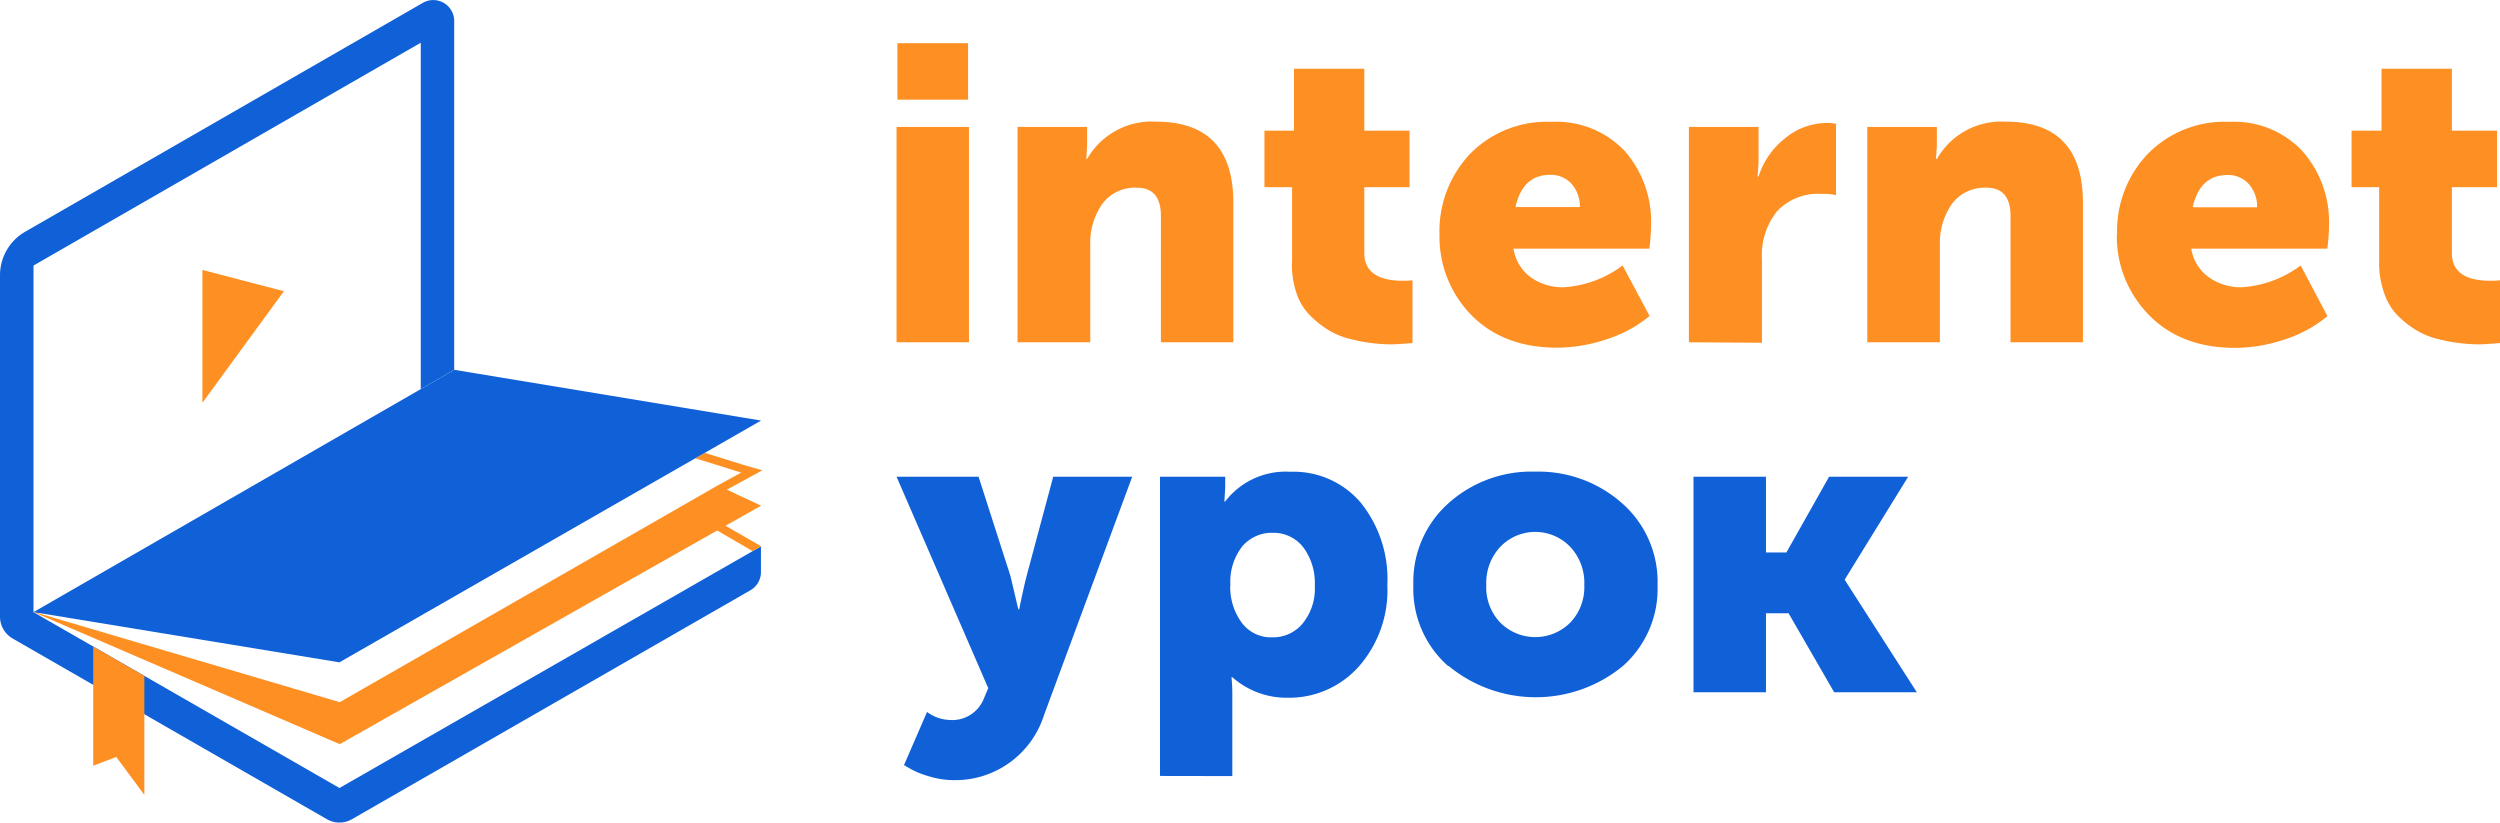 <?xml version="1.0" encoding="UTF-8"?> <svg xmlns="http://www.w3.org/2000/svg" viewBox="0 0 379.79 125"> <defs> <style>.cls-1{fill:#fe9023;}.cls-2{fill:#1061d8;}</style> </defs> <g id="Слой_2" data-name="Слой 2"> <g id="Слой_1-2" data-name="Слой 1"> <g id="Основной_цветной" data-name="Основной цветной"> <path class="cls-1" d="M136.2,19.28h11V52h-11Zm.13-12.72h10.74v8.58H136.33Z"></path> <path class="cls-1" d="M154.58,52V19.28h10.57v2.87l-.12,2h.12a11.29,11.29,0,0,1,10.43-5.67q11.78,0,11.78,12.28V52h-11V32.84q0-4.32-3.62-4.32A6.15,6.15,0,0,0,167.44,31a10.34,10.34,0,0,0-1.81,6.24V52Z"></path> <path class="cls-1" d="M196.29,40V28.44h-4.2V19.85h4.49V10.44h10.68v9.41h6.87v8.59h-6.87v10c0,2.8,2,4.21,5.86,4.21a9.92,9.92,0,0,0,1.46-.07v9.54c-1.65.12-2.64.19-3,.19a24.7,24.7,0,0,1-6.27-.77A11.77,11.77,0,0,1,202,50.26a15.1,15.1,0,0,1-2.84-2.2A8.7,8.7,0,0,1,197,44.67a13.79,13.79,0,0,1-.74-4.72"></path> <path class="cls-1" d="M218.68,35.63a17.1,17.1,0,0,1,4.64-12.25,16.34,16.34,0,0,1,12.4-4.87,14.31,14.31,0,0,1,11.1,4.43,16.28,16.28,0,0,1,4,11.41,33,33,0,0,1-.25,3.43H229.93a6.58,6.58,0,0,0,2.64,4.36,8.36,8.36,0,0,0,4.93,1.5,16.63,16.63,0,0,0,9-3.31L250.6,48a19.5,19.5,0,0,1-6.4,3.5,24,24,0,0,1-7.6,1.32q-8.32,0-13.21-5.09a17,17,0,0,1-4.71-12.13m11.51-4.14H240a5.09,5.09,0,0,0-1.23-3.5,4.2,4.2,0,0,0-3.27-1.4c-2.81,0-4.56,1.64-5.28,4.93Z"></path> <path class="cls-1" d="M256.57,52V19.28h10.58v5.54l-.14,2h.14a12,12,0,0,1,4-5.79,10,10,0,0,1,6.45-2.35,7.28,7.28,0,0,1,1.32.12V29.64a8.69,8.69,0,0,0-2.22-.18,8.49,8.49,0,0,0-6.74,2.64,10.63,10.63,0,0,0-2.29,7.25V52.07Z"></path> <path class="cls-1" d="M283.67,52V19.28h10.57v2.87l-.13,2h.13a11.29,11.29,0,0,1,10.43-5.67q11.74,0,11.76,12.28V52h-11V32.84q0-4.32-3.62-4.32A6.19,6.19,0,0,0,296.51,31a10.41,10.41,0,0,0-1.81,6.24V52Z"></path> <path class="cls-1" d="M321.62,35.63a17,17,0,0,1,4.66-12.25,16.33,16.33,0,0,1,12.39-4.87,14.24,14.24,0,0,1,11.09,4.43,16.24,16.24,0,0,1,4.05,11.41c0,1.14-.11,2.29-.25,3.43H332.89a6.58,6.58,0,0,0,2.7,4.36,8.35,8.35,0,0,0,4.92,1.5,16.66,16.66,0,0,0,9-3.31l4.07,7.7a19.55,19.55,0,0,1-6.39,3.5,24,24,0,0,1-7.6,1.32q-8.34,0-13.22-5.09a17,17,0,0,1-4.79-12.13m11.52-4.14h9.79a5.1,5.1,0,0,0-1.24-3.5,4.16,4.16,0,0,0-3.27-1.4q-4.2,0-5.28,4.93Z"></path> <path class="cls-1" d="M361.43,40V28.44h-4.19V19.85h4.55V10.44h10.69v9.41h6.86v8.59h-6.86v10c0,2.8,1.95,4.21,5.84,4.21a9.93,9.93,0,0,0,1.47-.07v9.54c-1.65.12-2.64.19-3,.19a25,25,0,0,1-6.26-.77,11.65,11.65,0,0,1-3.37-1.32,14.72,14.72,0,0,1-2.83-2.2,8.72,8.72,0,0,1-2.1-3.39,14.07,14.07,0,0,1-.81-4.72"></path> <path class="cls-2" d="M140.83,108.16a6.14,6.14,0,0,0,3.37,1.21,5.16,5.16,0,0,0,5.29-3.31l.64-1.52L136.2,72.42h12.46l4.84,15.07,1.2,5.08h.13q.63-3.1,1.08-4.89L160,72.42h12l-13.41,36.25A14.15,14.15,0,0,1,145,118.52a13,13,0,0,1-3.82-.57,13.26,13.26,0,0,1-2.85-1.14l-1-.58Z"></path> <path class="cls-2" d="M176.22,117.88V72.42h9.91v1.66L186,76.19h.12a11.58,11.58,0,0,1,9.92-4.52,13.38,13.38,0,0,1,10.72,4.74,18.5,18.5,0,0,1,4,12.42,17.57,17.57,0,0,1-4.32,12.41A14.19,14.19,0,0,1,195.54,106a12.45,12.45,0,0,1-8.33-3.12h-.13a23.85,23.85,0,0,1,.13,2.8V117.9ZM186.89,89a9.17,9.17,0,0,0,1.68,5.5,5.53,5.53,0,0,0,4.75,2.32,5.81,5.81,0,0,0,4.57-2.1A8.35,8.35,0,0,0,199.74,89,9.13,9.13,0,0,0,198,83.16a5.72,5.72,0,0,0-4.64-2.22,5.92,5.92,0,0,0-4.59,2,8.72,8.72,0,0,0-1.85,6Z"></path> <path class="cls-2" d="M220,101.19a15.64,15.64,0,0,1-5.29-12.3A16,16,0,0,1,220,76.49a18.87,18.87,0,0,1,13.22-4.84,19.15,19.15,0,0,1,13.21,4.81,15.88,15.88,0,0,1,5.38,12.43,15.66,15.66,0,0,1-5.28,12.3,20.83,20.83,0,0,1-26.44,0Zm5.79-12.3a7.74,7.74,0,0,0,2.15,5.72,7.52,7.52,0,0,0,10.58,0,7.74,7.74,0,0,0,2.16-5.72,8,8,0,0,0-2.16-5.84,7.36,7.36,0,0,0-10.41-.17l-.17.17a8,8,0,0,0-2.15,5.84"></path> <polygon class="cls-2" points="257.27 105.17 257.27 72.42 268.28 72.42 268.28 83.93 271.38 83.93 277.87 72.42 289.88 72.42 280.27 88 280.27 88.13 291.2 105.17 278.64 105.17 271.71 93.16 268.28 93.16 268.28 105.17 257.27 105.17"></polygon> <path class="cls-2" d="M51.57,119.71,5.09,93V40.34L63.92,6.49V59.11L69,56.18v-53A3.18,3.18,0,0,0,64.24.43L3.83,35.2A7.62,7.62,0,0,0,0,41.82V93.73A3.82,3.82,0,0,0,1.92,97l47.74,27.45a3.81,3.81,0,0,0,3.81,0L114,89.67a3.18,3.18,0,0,0,1.6-2.76V83Z"></path> <polygon class="cls-1" points="43.13 44.24 30.75 61.19 30.75 41.01 43.13 44.24"></polygon> <polygon class="cls-1" points="14.16 98.22 14.16 116.32 17.66 114.99 21.93 120.76 21.93 102.69 14.16 98.22"></polygon> <polygon class="cls-1" points="5.14 92.96 51.61 106.67 108.94 73.8 108.94 73.79 112.59 71.8 112.58 71.8 112.59 71.79 105.63 69.62 107.07 68.79 112.96 70.63 115.81 71.45 113.23 72.86 110.43 74.39 115.62 76.82 110.22 79.87 115.62 82.98 114.32 83.72 113.06 82.98 113.06 82.98 111.88 82.3 108.95 80.59 51.61 113.05 5.09 92.99 5.14 92.96"></polygon> <polygon class="cls-2" points="5.09 92.99 69.01 56.18 115.62 63.89 51.56 100.62 5.09 92.99"></polygon> </g> </g> </g> </svg> 